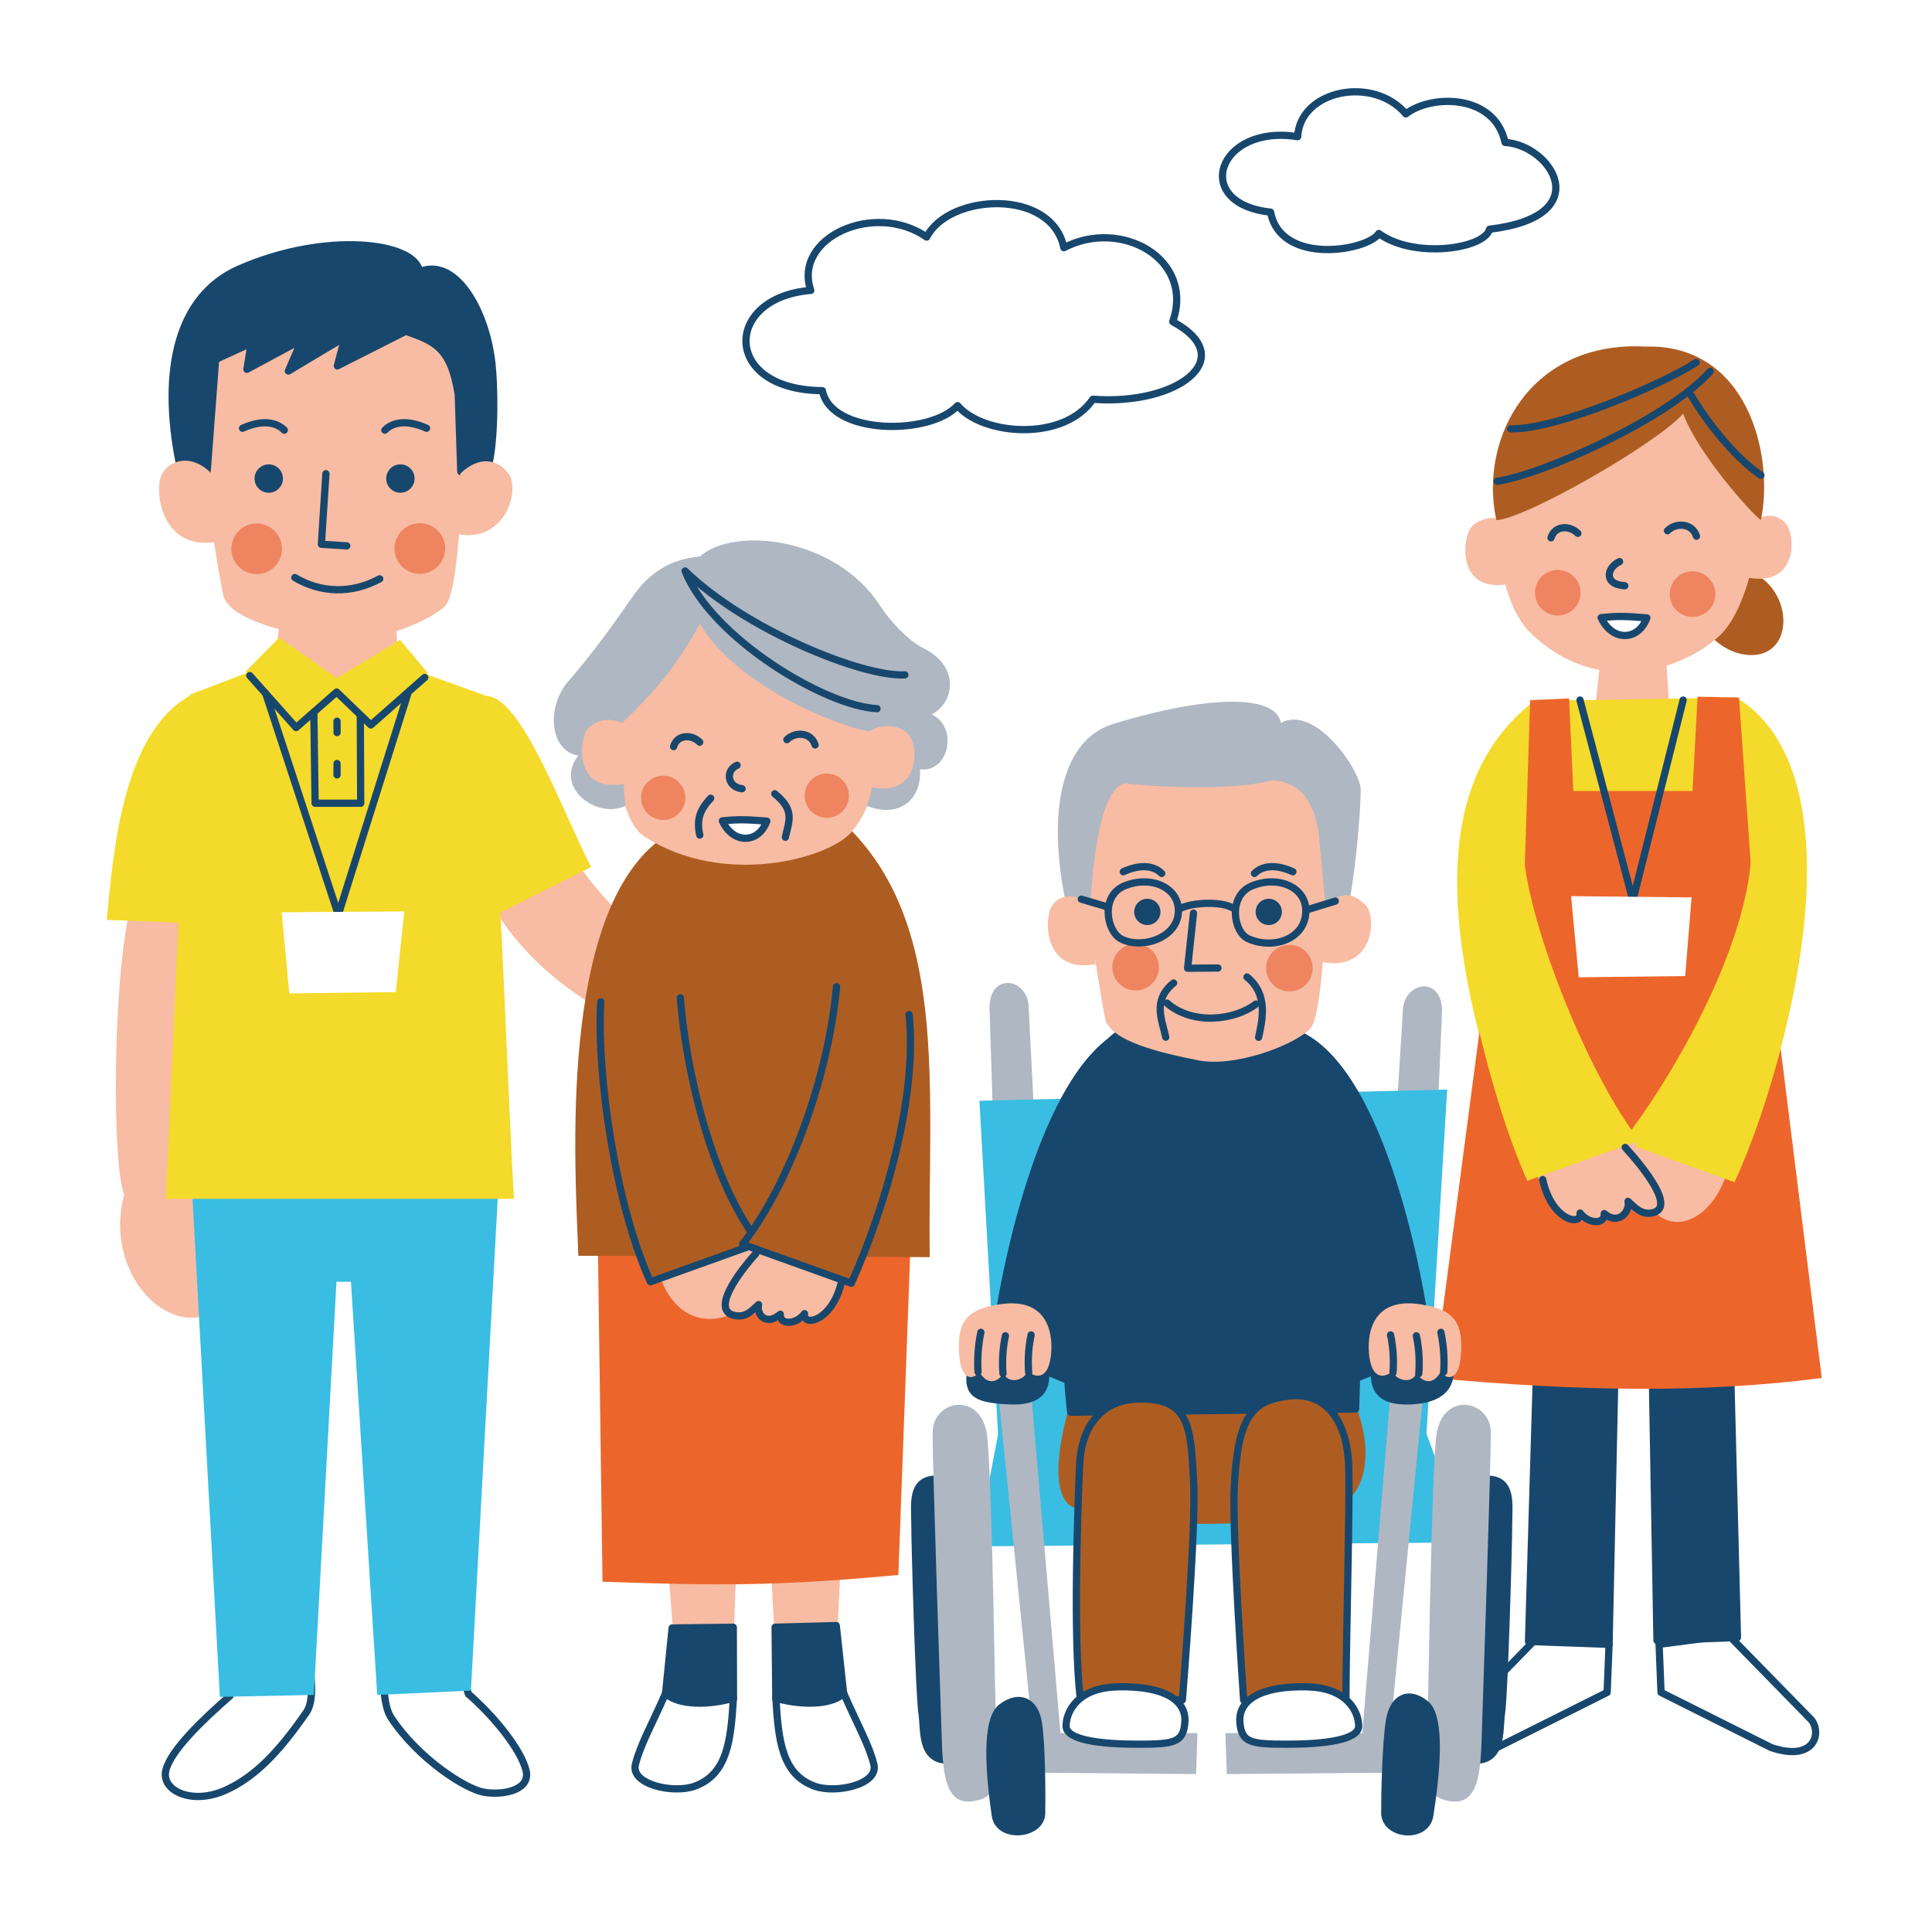 <?xml version="1.0" encoding="UTF-8"?>
<svg id="_レイヤー_1" data-name="レイヤー 1" xmlns="http://www.w3.org/2000/svg" width="200" height="200" viewBox="0 0 200 200">
  <defs>
    <style>
      .cls-1 {
        fill: none;
      }

      .cls-1, .cls-2, .cls-3, .cls-4 {
        stroke: #18476d;
        stroke-linecap: round;
        stroke-linejoin: round;
        stroke-width: .75px;
      }

      .cls-2, .cls-5 {
        fill: #18476d;
      }

      .cls-3, .cls-6 {
        fill: #ae5d22;
      }

      .cls-7 {
        fill: #f4da2a;
      }

      .cls-7, .cls-8, .cls-9, .cls-5, .cls-10, .cls-6, .cls-11, .cls-12, .cls-13 {
        stroke-width: 0px;
      }

      .cls-8 {
        fill: #f7bca3;
      }

      .cls-9 {
        fill: #3abde2;
      }

      .cls-10 {
        fill: #afb7c2;
      }

      .cls-11, .cls-4 {
        fill: #fff;
      }

      .cls-12 {
        fill: #ef8460;
      }

      .cls-13 {
        fill: #ec662b;
      }
    </style>
  </defs>
  <rect class="cls-11" width="200" height="200"/>
  <g>
    <path class="cls-8" d="M57.77,84.9c.26,3.94,9.39,14.61,17,16.45l-1.95,7c-10.76-1.84-21.17-9.8-23.8-19.25l8.75-4.2Z"/>
    <polygon class="cls-8" points="29.07 63.2 28.2 71.34 41.41 70.99 40.89 63.02 29.07 63.2"/>
    <path class="cls-4" d="M23.82,175.55c-2.8,2.45-6.12,5.6-6.65,7.7s2.67,3.63,6.12,2.1c3.15-1.4,5.6-4.03,8.4-8.05,1.27-1.83,0-5.99,0-8.27l-7,1.27-.87,5.25Z"/>
    <path class="cls-4" d="M48.5,175.37c2.8,2.45,5.42,5.78,5.95,7.88s-2.45,2.62-4.37,2.28-6.82-3.5-9.58-7.7c-1.22-1.86-.66-6.26-.66-8.53l7.09,1.01,1.57,5.08Z"/>
    <path class="cls-8" d="M14.42,91.11c-2.8,5.25-2.97,29.05-1.57,32.55-2.1,7.88,4.2,14.7,9.1,12.25,4.9-2.45,1.75-13.3-2.8-14.35,0-4.9.87-24.32,2.71-29.31l-7.44-1.14Z"/>
    <path class="cls-7" d="M19.71,71.99c-6.95,3.82-7.96,15.88-8.66,23.23l10.94.44-2.27-23.67Z"/>
    <polygon class="cls-9" points="19.45 115.32 22.76 175.66 32.49 175.46 34.83 132.69 36.33 132.69 39.05 175.46 48.75 175.01 52 115.35 19.45 115.32"/>
    <path class="cls-7" d="M53.22,124.1H17.17c.39-8.09,1.62-37.14,2.49-52.19l6.08-2.32,9.1,1.4,9.19-1.23,6.3,2.28c1.05,6.47,2.48,47.3,2.89,52.06Z"/>
    <polygon class="cls-7" points="25.4 69.54 30.65 75.32 34.85 71.64 38.39 75.05 44.3 69.67 41.41 66.24 34.85 70.2 28.91 65.99 25.4 69.54"/>
    <polyline class="cls-1" points="32.49 73.87 32.62 83.15 37.34 83.15 37.3 74.14"/>
    <path class="cls-8" d="M20.4,38.69c-.39,5.22,2.16,20.2,2.68,22.82.52,2.62,6.55,3.93,10.48,4.72s10.4-1.53,12.49-3.47c1.53-1.42,1.81-13.3,2.18-20.37.49-9.43-5.26-11.8-11.54-11.8s-15.76,1.04-16.29,8.11Z"/>
    <path class="cls-2" d="M42.02,34.29c2.89,1.05,4.64,1.57,5.42,6.56l.26,7.96,2.89-.74c.66-2.62.64-8.35.26-11.02-.72-5.12-3.74-10.43-7.42-8.93-.44-3.07-9.78-4.2-18.7-.26-6.28,2.77-8.11,10.36-6.17,20.08l2.89.79.87-11.52,3.68-1.69-.44,2.71,5.69-3.06-1.4,3.24,5.86-3.5-.79,2.97,7.09-3.59Z"/>
    <path class="cls-8" d="M21.72,48.85c-1.96-1.87-4.2-1.27-4.99.31-.81,1.62-.02,7.99,5.77,6.91"/>
    <path class="cls-8" d="M47.67,49.01c1.96-1.87,3.84-1.46,4.94-.03,1.34,1.75-.35,7.26-5.24,6.31"/>
    <path class="cls-1" d="M25.11,44.33c2.49-1.11,3.8-.34,4.32.2"/>
    <path class="cls-5" d="M29.29,49.54c0-.81-.66-1.47-1.47-1.47s-1.47.66-1.47,1.47.66,1.47,1.47,1.47,1.47-.66,1.47-1.47Z"/>
    <path class="cls-1" d="M44.16,44.33c-2.49-1.11-3.8-.34-4.32.2"/>
    <path class="cls-5" d="M39.98,49.54c0-.81.66-1.47,1.47-1.47s1.47.66,1.47,1.47-.66,1.47-1.47,1.47-1.47-.66-1.47-1.47Z"/>
    <path class="cls-12" d="M29.19,56.81c0-1.45-1.17-2.62-2.62-2.62s-2.62,1.17-2.62,2.62,1.17,2.62,2.62,2.62,2.62-1.17,2.62-2.62Z"/>
    <path class="cls-12" d="M46.08,56.78c0-1.45-1.17-2.62-2.62-2.62s-2.62,1.17-2.62,2.62,1.17,2.62,2.62,2.62,2.62-1.17,2.62-2.62Z"/>
    <path class="cls-1" d="M30.52,59.79c2.64,1.57,5.81,1.74,8.79.13"/>
    <polyline class="cls-1" points="33.74 49.04 33.27 56.34 35.9 56.51"/>
    <line class="cls-1" x1="34.89" y1="74.66" x2="34.89" y2="75.84"/>
    <line class="cls-1" x1="34.89" y1="79.04" x2="34.89" y2="80.22"/>
    <polyline class="cls-1" points="27.5 71.77 35.02 94.7 42.2 71.86"/>
    <polygon class="cls-11" points="29.16 94.44 29.95 102.84 40.97 102.7 41.85 94.35 29.16 94.44"/>
    <polyline class="cls-1" points="25.86 69.94 30.65 75.32 34.85 71.64 38.39 75.05 43.97 70.13"/>
    <path class="cls-7" d="M50.34,72.04c3.63.13,7.61,11.34,10.85,17.72l-10.94,5.47c-1.22-5.43-2.14-20.04.09-23.19Z"/>
  </g>
  <g>
    <g>
      <g>
        <polyline class="cls-8" points="68.59 154.83 69.85 171.13 75.89 170.87 76.52 154.83"/>
        <polyline class="cls-8" points="79.4 155.31 80.22 169.82 86.65 169.82 87.33 155.55"/>
        <path class="cls-13" d="M93,163.04l1.34-36.43-32.48-.08.51,37.21c12.12.42,18.11.46,30.62-.7Z"/>
        <path class="cls-6" d="M96.25,130.14l-36.38-.14c-.31-8.9-2.22-35.73,8.85-43.36l18.67-1.4c10.85,10.25,8.66,27.19,8.85,44.9Z"/>
        <path class="cls-8" d="M68.12,131.01c.14,2.31,2.89,7.65,8.52,4.62,4.96-2.67,1.01-9.24-2.17-9.53l-6.35,4.91Z"/>
        <path class="cls-3" d="M70.43,103.29c.58,7.8,3.39,19.44,8.16,25.36l-11.26,4.04c-3.61-7.94-5.57-21.32-5.14-28.98"/>
        <path class="cls-8" d="M78.59,128.65c-2.1,1.5-2.38,3.66-2.1,5.25-2.17,2.17.16,3.14,2.04,1.84,2.45,2.31,8.75,1.19,8.79-3.71l-8.73-3.37Z"/>
        <path class="cls-3" d="M86.6,102.14c-.87,9.53-4.97,20.59-9.73,26.66l11.26,4.04c3.61-8.08,6.85-19.44,5.98-27.81"/>
        <path class="cls-2" d="M80.31,175.82l-.07-7.37,6.33-.17.76,7.01c-1.26,1.4-5.81.96-7.03.53Z"/>
        <path class="cls-4" d="M87.34,175.29c1.37,3.15,2.59,5.25,3.12,7.35s-3.94,3.06-6.12,2.27c-3.39-1.22-3.76-4.72-4.02-9.1,3.24.88,6.02.53,7.03-.53Z"/>
        <path class="cls-2" d="M75.93,175.82l-.02-7.37-6.33.08-.68,6.76c1.26,1.4,5.81.96,7.03.53Z"/>
        <path class="cls-4" d="M68.9,175.29c-1.37,3.15-2.59,5.25-3.12,7.35s3.94,3.06,6.12,2.27c3.39-1.22,3.76-4.72,4.02-9.1-3.24.88-6.02.53-7.03-.53Z"/>
        <g>
          <path class="cls-8" d="M64.96,66.4c-1.64,6.71-1.77,17.9,1.74,20.19,8.21,5.34,19.23,2.27,21.5-.52,3.7-4.54,3.36-12.06,2.35-17.46-1.53-8.12-6.21-10.04-11.72-10.04s-12.4,1.79-13.87,7.83Z"/>
          <path class="cls-12" d="M70.94,82.59c0-1.27-1.03-2.29-2.29-2.29s-2.29,1.03-2.29,2.29,1.03,2.29,2.29,2.29,2.29-1.03,2.29-2.29Z"/>
          <path class="cls-12" d="M87.88,82.37c0-1.27-1.03-2.29-2.29-2.29s-2.29,1.03-2.29,2.29,1.03,2.29,2.29,2.29,2.29-1.03,2.29-2.29Z"/>
          <path class="cls-1" d="M80.2,82.17c2.1,1.71,1.48,2.78,1.1,4.5"/>
          <path class="cls-1" d="M73.57,82.63c-1.04,1.13-1.51,2.1-1.13,3.82"/>
          <path class="cls-4" d="M79.38,85c-2.26-.17-2.95-.19-4.6-.02,1.12,2.43,3.75,2.36,4.6.02Z"/>
          <path class="cls-1" d="M76.3,79.22c-1.22.52-1.04,2.26.52,2.43"/>
          <path class="cls-1" d="M72.43,76.83c-.87-.87-2.36-.76-2.7.46"/>
          <path class="cls-1" d="M84.38,77.12c-.41-1.31-2.05-1.42-2.92-.55"/>
          <path class="cls-10" d="M65.57,61.65c1.12-1.59,3.13-3.75,6.87-4.03,3.47-3.16,14.09-2.06,18.7,5.13.95,1.48,2.85,3.56,4.5,4.38,3.73,1.86,3.19,5.59.81,6.83,2.76,1.26,1.82,6.08-1.22,5.67.24,3.08-2.13,5.15-5.51,3.79.63-1.61.89-3.22.81-7.64-3.38-.31-14.29-4.71-18.08-11.21-2.46,4.45-4.56,6.94-8.13,10.34,0,0,.06,4.6.41,8.51-2.9,1.42-7.46-1.9-4.86-5.21-2.98-.45-3.37-5.04-1.01-7.72,2.92-3.32,5.7-7.41,6.71-8.84Z"/>
          <path class="cls-8" d="M64.88,75.18c-1.56-1.3-3.64-.45-4.17.43-.81,1.36-1.14,6.48,3.93,5.54"/>
          <path class="cls-8" d="M90.05,75.7c.91-.65,2.84-.85,3.95.27,1.12,1.12,1.35,6.49-3.72,5.54"/>
        </g>
      </g>
      <path class="cls-1" d="M90.79,73.36c-5.38-.26-17.12-7.33-19.87-14.25,6.25,6.08,18.42,11.01,22.75,10.75"/>
    </g>
    <path class="cls-1" d="M78.24,129.78c-1.75,1.92-4.8,6-2.08,6.42,1.08.17,1.69-.52,2.37-1.15-.25.92.69,2.31,2.25,1-.12,1.12,1.62,1.12,2.5-.06-.19,1.44,2.96.79,3.87-3.46"/>
  </g>
  <g>
    <g>
      <path class="cls-6" d="M180.19,58.82c5.73,1.34,5.95,9.8.35,8.93s-8.57-10.85-.35-8.93Z"/>
      <path class="cls-4" d="M183.36,180.91l-11.41-5.71-.2-4.98,7.2-.94,8.58,8.78c1.05,1.34.32,4.36-4.17,2.85Z"/>
      <polygon class="cls-8" points="165.84 66.79 164.96 74.92 172.92 75.01 172.4 67.05 165.84 66.79"/>
      <path class="cls-7" d="M183.69,110.45c4.02-12.95,6.21-32.11-3.94-38.24l-20.91.35c-9.19,7.09-9.89,19.69-4.99,37.28"/>
      <path class="cls-4" d="M154.96,180.91l11.41-5.71.2-4.98-7.2-.94-8.58,8.78c-1.05,1.34-.32,4.36,4.17,2.85Z"/>
      <polyline class="cls-2" points="159.31 133.53 158.23 169.92 166.57 170.22 167.35 133.83"/>
      <polyline class="cls-2" points="170.92 135.02 171.53 169.82 179.86 169.52 178.96 134.42"/>
      <path class="cls-13" d="M158.4,72.47l-.79,24.5-4.11,7.18-5.07,38.5c15.22,1.4,27.91,1.58,40.16,0l-4.72-37.8-2.1-7.88-1.75-24.76-4.29-.09-.52,9.76h-12.34l-.44-9.58-4.02.18Z"/>
      <path class="cls-8" d="M169.72,118.06c-2.16,1.54-1.98,2.54-1.68,4.18-.62,1.75,1.32,4.59,3.25,3.25,2.53,2.38,6.03.31,7.44-3.95l-9-3.48Z"/>
      <path class="cls-7" d="M181.24,89.27c-.89,9.82-8.38,22.68-13.29,28.94l11.61,4.17c3.31-7.17,8.07-22.28,7.37-35.47"/>
      <path class="cls-8" d="M156.46,54.31c-1.61-1.34-3.74-.47-4.29.45-.83,1.4-1.18,6.66,4.04,5.69"/>
      <path class="cls-8" d="M181.31,54.06c.94-.67,2.33-1.11,3.48.04,1.15,1.15,1.39,6.67-3.83,5.7"/>
      <path class="cls-8" d="M155.65,45.66c-1.68,6.9-.67,16.48,2.76,19.83,7.25,7.07,16.35,3.57,19.76.16,3.03-3.03,4.83-12.16,3.78-17.72-1.57-8.35-6.55-12.02-12.21-11.9-7.09.16-12.58,3.43-14.1,9.63Z"/>
      <circle class="cls-12" cx="161.26" cy="61.36" r="2.36"/>
      <path class="cls-12" d="M177.57,61.5c0-1.3-1.06-2.36-2.36-2.36s-2.36,1.06-2.36,2.36,1.06,2.36,2.36,2.36,2.36-1.06,2.36-2.36Z"/>
      <path class="cls-4" d="M170.48,63.96c-2.32-.18-3.04-.2-4.73-.02,1.15,2.5,3.86,2.42,4.73.02Z"/>
      <path class="cls-1" d="M167.66,58.14c-1.25.54-1.78,2.35.54,2.5"/>
      <path class="cls-6" d="M182.29,53.84c1.4-6.77-1.41-18.28-11.98-17.96-11.77-.64-17.27,9.36-15.41,17.96,2.8-.02,16.58-7.88,19.34-11.02,1.49,4.11,7.13,10.41,8.05,11.02Z"/>
      <path class="cls-1" d="M163.34,55.21c-.89-.89-2.42-.78-2.78.47"/>
      <path class="cls-1" d="M175.62,55.51c-.42-1.35-2.11-1.46-3-.57"/>
      <polyline class="cls-1" points="163.56 72.47 169.03 93.21 174.24 72.47"/>
      <polygon class="cls-11" points="162.64 92.77 163.43 101.17 174.45 101.04 175.11 92.9 162.64 92.77"/>
      <path class="cls-1" d="M175.59,37.52c-3.67,2.36-14.61,7-19.21,6.87"/>
      <path class="cls-1" d="M177.04,38.44c-4.46,4.99-17.46,10.72-22.05,11.38"/>
      <path class="cls-1" d="M175.07,40.93c1.44,2.49,4.39,6.35,7.22,8.27"/>
      <path class="cls-8" d="M158.93,120.49c.15,2.38,3.26,8.2,9.07,5.07,5.12-2.76.76-9.84-2.52-10.13l-6.55,5.06Z"/>
      <path class="cls-7" d="M157.7,88.22c.6,8.04,7.11,23.73,12.02,29.84l-11.61,4.17c-3.72-8.19-7.64-24.32-7.19-32.21"/>
    </g>
    <path class="cls-1" d="M168.24,118.78c1.75,1.92,5.43,6.37,2.71,6.79-1.08.17-1.73-.58-2.42-1.21.25.92-.89,2.58-2.46,1.27.12,1.12-1.62,1.12-2.5-.06.19,1.44-2.96.79-3.87-3.46"/>
  </g>
  <g>
    <g>
      <path class="cls-10" d="M102.76,114.49l-.33-10.21c.05-3.69,4.04-3.06,4.06.09l.52,10.23-4.24-.11Z"/>
      <path class="cls-10" d="M148.84,114.86l.44-10.2c0-3.69-4.01-3.1-4.06.04l-.63,10.22,4.24-.06Z"/>
      <polygon class="cls-9" points="103.32 148.49 101.39 113.95 149.81 112.79 147.67 148.42 151.81 159.67 101.09 160.08 103.32 148.49"/>
      <path class="cls-6" d="M111.49,143.36c-1.35,3.18-3.46,11.74-.17,12.75,9.08,2.78,24.77,1.61,27.78-.48,3.78-2.62,2.04-9.55.31-11.77l-27.92-.5Z"/>
      <path class="cls-2" d="M140.33,145.86l-29.5.33c-.77-7.24-2.56-34.88,5.31-39.33h17.47c9.55,8.12,7.11,22.21,6.72,39Z"/>
      <path class="cls-2" d="M115,107.74c-8.22,6.12-11.78,28.21-12.07,31.97l7.72,3.23c.72-5.06,4.78-29.7,4.35-35.2Z"/>
      <polygon class="cls-10" points="103.22 142.96 107.32 183.51 123.82 183.65 123.96 179.41 109.78 179.41 106.66 143.25 103.22 142.96"/>
      <path class="cls-2" d="M100.82,140.09c-.83,3.77-.77,4.73,3.67,4.92,4.44.19,3.96-2.49,3.47-5.4-.39-2.32-6.67-1.64-7.14.48Z"/>
      <path class="cls-8" d="M102.65,135.17c-2.57.59-3.69,1.74-3.33,5.35.22,2.22,1.3,2.46,2.07,1.5.87,1.54,2.03.96,2.51.1.41,1.19,2.09.82,2.47-.14.94.69,1.93.69,2.32-1.05.39-1.74.54-7.27-6.04-5.75Z"/>
      <path class="cls-2" d="M134.58,107.16c9.23,4.41,13.02,28.78,13.31,32.54l-8.15,3.23c-.72-5.06-5.59-30.27-5.15-35.77Z"/>
      <polygon class="cls-10" points="147.46 142.96 143.49 183.51 127 183.65 126.85 179.41 141.03 179.41 144.02 143.25 147.46 142.96"/>
      <path class="cls-2" d="M149.72,140.09c.78,2.06.77,4.73-3.67,4.92-4.44.19-3.96-2.49-3.47-5.4.39-2.32,6.37-1.54,7.14.48Z"/>
      <path class="cls-8" d="M147.88,135.17c2.57.59,3.69,1.74,3.33,5.35-.22,2.22-1.3,2.46-2.07,1.5-.87,1.54-2.03.96-2.51.1-.41,1.19-2.09.82-2.47-.14-.94.69-1.93.69-2.32-1.05-.39-1.74-.54-7.27,6.04-5.75Z"/>
      <path class="cls-3" d="M111.82,175.74c-.76-6.48-.22-20.35-.06-24.05.2-4.65,2.82-6.78,5.99-6.86,5.41-.14,5.52,2.77,5.82,8.71.24,4.77-1.08,21.28-1.17,22.44l-10.59-.24Z"/>
      <path class="cls-4" d="M115.57,174.63c-4.05.12-5.21,2.6-5.21,4.05s3.62,1.88,7.38,1.88,4.78-.14,4.92-2.32c.14-2.17-2.03-3.76-7.09-3.62Z"/>
      <path class="cls-3" d="M139.33,175.85c.01-5.8.42-20.34.29-24.05-.15-4.65-2.29-7.77-6.29-7.27-3.76.47-5.17,2.17-5.55,9.19-.26,4.77.89,21.1.96,22.27l10.59-.13Z"/>
      <path class="cls-4" d="M135.44,174.63c4.05.12,5.21,2.6,5.21,4.05s-3.62,1.88-7.38,1.88-4.78-.14-4.92-2.32c-.14-2.17,2.03-3.76,7.09-3.62Z"/>
      <path class="cls-2" d="M96.76,153.12c-2.49.15-2.05,2.64-2.05,4.69s.44,17.58.73,19.48c.29,1.9-.29,5.57,3.66,4.83l-2.34-29Z"/>
      <path class="cls-10" d="M100.81,186.45c-2.72.45-3.18-2.26-3.31-6.16-.14-4.27-.96-28.48-.96-31.97s5.2-4.4,5.67.53c.53,5.53.83,29.22.94,32.27.14,3.72-.14,4.96-2.34,5.33Z"/>
      <g>
        <path class="cls-8" d="M111.93,84.39c-.36,4.81,1.99,18.61,2.47,21.03.48,2.41,6.03,3.62,9.66,4.35,3.62.72,9.58-1.41,11.51-3.2,1.41-1.31,1.67-12.26,2.01-18.77.45-8.69-4.84-10.88-10.64-10.88s-14.53.95-15.01,7.47Z"/>
        <path class="cls-10" d="M131.74,80.78c3.39.2,4.43,2.98,4.79,5.6l.69,7.49,2.53-.84c.68-3.92,1.11-9.28,1.11-11.28s-4.75-8.9-8.27-6.9c-.41-2.83-6.91-3.08-17.32.08-5.49,1.67-6.8,9.22-5.01,18.18l2.62.79s.35-11.97,3.51-12.8c5.18.55,12.16.58,15.33-.33Z"/>
        <path class="cls-8" d="M112.9,93.8c-1.81-1.72-3.47-.94-4.02,0-.85,1.43-.8,7.01,4.54,6.01"/>
        <path class="cls-8" d="M137.18,93.82c1.81-1.72,3.03-1.28,4.2-.11s.86,6.89-4.48,5.89"/>
        <polyline class="cls-1" points="123.55 94.53 122.94 100.23 126.08 100.21"/>
        <path class="cls-1" d="M116.28,90.24c2.29-1.03,3.5-.31,3.98.18"/>
        <path class="cls-5" d="M120.13,94.4c0-.75-.61-1.36-1.36-1.36s-1.36.61-1.36,1.36.61,1.36,1.36,1.36,1.36-.61,1.36-1.36Z"/>
        <path class="cls-1" d="M133.84,90.24c-2.29-1.03-3.5-.31-3.98.18"/>
        <path class="cls-5" d="M129.98,94.4c0-.75.61-1.36,1.36-1.36s1.36.61,1.36,1.36-.61,1.36-1.36,1.36-1.36-.61-1.36-1.36Z"/>
        <path class="cls-12" d="M119.97,100.12c0-1.33-1.08-2.41-2.41-2.41s-2.41,1.08-2.41,2.41,1.08,2.41,2.41,2.41,2.41-1.08,2.41-2.41Z"/>
        <path class="cls-12" d="M135.89,100.22c0-1.33-1.08-2.41-2.41-2.41s-2.41,1.08-2.41,2.41,1.08,2.41,2.41,2.41,2.41-1.08,2.41-2.41Z"/>
        <path class="cls-1" d="M121.49,101.76c-2.21,1.79-1.21,3.8-.81,5.61"/>
        <path class="cls-1" d="M129.09,101.14c2.21,1.79,1.6,4.42,1.2,6.24"/>
        <path class="cls-1" d="M120.81,103.84c2.64,2.32,7.03,1.78,9.2.1"/>
      </g>
      <path class="cls-2" d="M103.04,187.96c-.58-3.99-1.14-9.89.66-11.24,1.8-1.35,3.42-.66,3.79,1.64.37,2.3.37,7.86.34,9.35-.05,2.3-4.43,2.69-4.79.25Z"/>
      <path class="cls-2" d="M154.12,153.12c2.49.15,2.05,2.64,2.05,4.69s-.44,17.58-.73,19.48c-.29,1.9.29,5.57-3.66,4.83l2.34-29Z"/>
      <path class="cls-10" d="M150.06,186.45c2.72.45,3.18-2.26,3.31-6.16.14-4.27.96-28.48.96-31.97s-5.2-4.4-5.67.53c-.53,5.53-.83,29.22-.94,32.27-.14,3.72.14,4.96,2.34,5.33Z"/>
      <path class="cls-2" d="M148.01,187.93c.64-4.09,1.29-10.15-.44-11.54-1.72-1.39-3.32-.69-3.72,1.67-.4,2.36-.51,8.07-.5,9.6,0,2.36,4.27,2.78,4.66.27Z"/>
    </g>
    <path class="cls-1" d="M101.54,137.92c-.33,1.5-.37,3.19-.29,4.1"/>
    <path class="cls-1" d="M104.08,138.28c-.33,1.5-.33,3-.25,3.92"/>
    <path class="cls-1" d="M106.74,138.19c-.33,1.5-.33,3-.25,3.92"/>
    <path class="cls-1" d="M149.16,137.92c.33,1.5.37,3.19.29,4.1"/>
    <path class="cls-1" d="M146.62,138.28c.33,1.5.33,3,.25,3.92"/>
    <path class="cls-1" d="M143.95,138.19c.33,1.5.33,3,.25,3.92"/>
  </g>
  <g>
    <path class="cls-1" d="M116.05,97.19c-1.51-.8-2.14-4.43.33-5.47,2.69-1.13,5.57.09,5.61,2.5.05,2.88-3.82,4.1-5.94,2.97Z"/>
    <path class="cls-1" d="M129.24,97.19c-1.57-.68-2.14-4.43.33-5.47,2.69-1.13,5.57.09,5.61,2.5.05,2.88-3.21,4.15-5.94,2.97Z"/>
    <path class="cls-1" d="M127.62,93.99c-1.32-.75-4.29-.53-5.42.04"/>
    <line class="cls-1" x1="135.18" y1="94.22" x2="138.23" y2="93.28"/>
    <line class="cls-1" x1="114.54" y1="93.85" x2="111.94" y2="93.08"/>
  </g>
  <path class="cls-4" d="M83.93,30.06c-9.07.74-9.2,10.31,1.2,10.38.93,4.64,11.2,4.64,14,1.55,2.6,3.09,11,3.76,14-.66,8.8.66,15.27-4.27,8.27-8.03,2.27-6.48-5.33-10.75-11.27-7.66-1.27-6.19-11.93-5.6-14.2-1.1-5.4-3.76-13.87.07-12,5.52Z"/>
  <path class="cls-4" d="M134.33,14.15c-8.27-1.33-11.07,6.92-2.8,7.81,1.07,5.6,10.13,3.98,11.2,2.21,3.6,2.65,10.93,1.62,11.47-.44,11.2-1.33,6.4-8.69,1.6-8.99-1.07-5.01-7.6-5.01-10.27-2.95-3.33-3.98-10.93-2.5-11.2,2.36Z"/>
</svg>